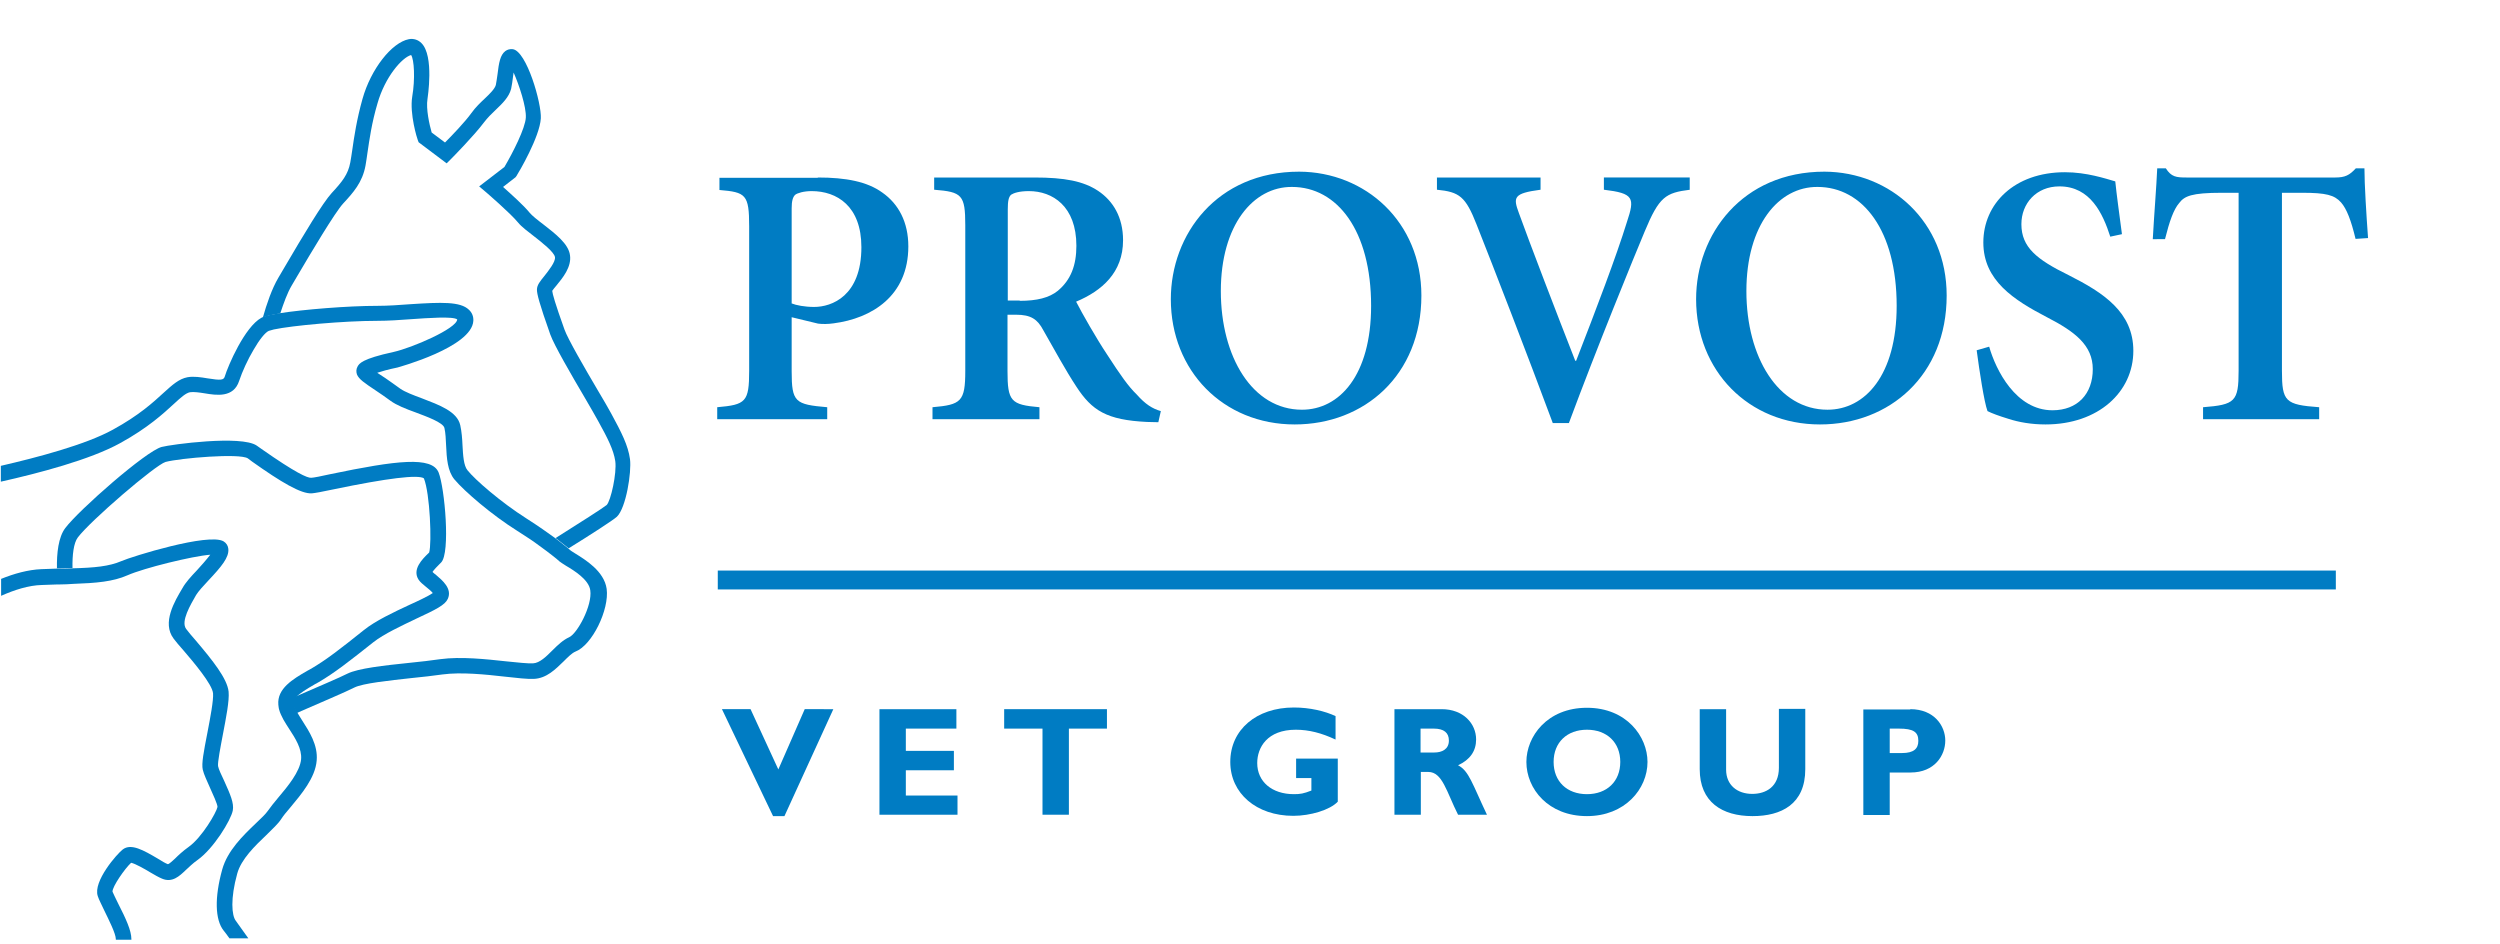 <?xml version="1.0" encoding="utf-8"?>
<!-- Generator: Adobe Illustrator 24.0.2, SVG Export Plug-In . SVG Version: 6.00 Build 0)  -->
<svg version="1.1" id="Layer_1" xmlns="http://www.w3.org/2000/svg" xmlns:xlink="http://www.w3.org/1999/xlink" x="0px" y="0px"
	 viewBox="0 0 900 340" style="enable-background:new 0 0 900 340;" xml:space="preserve">
<style type="text/css">
	.st0{fill:#007CC3;}
</style>
<g>
	<path class="st0" d="M294.4,63.9c10.2,0,17.8,1.5,23.2,5.4c5.9,4.1,9.4,10.7,9.4,19.4c0,17.8-13.1,25.9-26.9,27.7
		c-2,0.3-4.1,0.3-5.6,0.1l-9.5-2.3v19.4c0,11.2,1.2,12,12.8,13v4.3h-39.6v-4.3c10.3-0.9,11.5-1.9,11.5-13.1v-52
		c0-11.5-1.2-12.3-10.7-13.1V64h35.4V63.9z M284.9,109.2c1.7,0.7,4.8,1.3,8.2,1.3c6.3,0,17-3.9,17-21.5c0-14.8-8.8-20.2-17.9-20.2
		c-2.9,0-5.1,0.7-5.9,1.3c-0.9,0.8-1.3,2.3-1.3,4.9v34.2H284.9z"/>
	<path class="st0" d="M417,152c-1.1,0-2.7-0.1-4.1-0.1c-14.5-0.7-19.8-4.1-25.4-12.7c-3.9-5.9-8-13.5-11.9-20.3
		c-2.1-4-4.5-5.6-9.8-5.6h-3.1v20.2c0,11,1.2,12.2,11.5,13.1v4.3h-38.5v-4.3c10.3-0.9,11.8-2,11.8-13.1V81.1c0-11-1.2-12-11.2-12.8
		v-4.4h36c11,0,17.7,1.3,23,4.8c5.4,3.6,9,9.5,9,17.8c0,11.6-7.6,18.2-16.9,22.1c2.1,4.1,7.2,13.1,11.2,19.1
		c4.8,7.4,7.6,11.4,10.6,14.3c3.1,3.5,5.6,5.1,8.7,6L417,152z M367.1,108.3c6.2,0,10.6-1.1,13.7-3.6c4.7-3.9,6.7-9.2,6.7-16.2
		c0-14.3-8.6-19.7-17.1-19.7c-3.5,0-5.5,0.7-6.4,1.3c-0.9,0.8-1.2,2.3-1.2,5.3v32.8h4.3V108.3z"/>
	<path class="st0" d="M511.7,106.4c0,28.7-20.6,46.4-45.6,46.4c-25.8,0-44.6-19.4-44.6-45.1c0-23.3,16.6-45.9,46.2-45.9
		C491.5,61.9,511.7,79.8,511.7,106.4z M439.5,104.8c0,23.7,11.4,42.7,29.2,42.7c13.5,0,24.9-12.4,24.9-37.4
		c0-27.1-12.2-42.8-28.5-42.8C451.2,67.2,439.5,81,439.5,104.8z"/>
	<path class="st0" d="M608.4,68.3c-8.8,1.1-11.1,2.5-16.3,15c-4.1,9.8-17,41.3-27.3,69H559c-9.1-24.5-21.1-55.5-27.4-71.4
		c-4-10.2-6.2-11.8-14.3-12.6v-4.4h37.3v4.4c-9.8,1.3-9.9,2.7-7.8,8.4c3.7,10.3,13.9,36.9,20.3,53.2h0.3c7.2-18.5,14.5-37.7,18.3-50
		c2.9-8.7,2.5-10.3-8.3-11.6v-4.4h30.9v4.4H608.4z"/>
	<path class="st0" d="M700.8,106.4c0,28.7-20.6,46.4-45.6,46.4c-25.8,0-44.6-19.4-44.6-45.1c0-23.3,16.6-45.9,46.2-45.9
		C680.6,61.9,700.8,79.8,700.8,106.4z M628.7,104.8c0,23.7,11.4,42.7,29.2,42.7c13.5,0,24.9-12.4,24.9-37.4
		c0-27.1-12.2-42.8-28.5-42.8C640.3,67.2,628.7,81,628.7,104.8z"/>
	<path class="st0" d="M759.7,85.2c-2.7-8.4-7.2-18.1-18.3-18.1c-8.4,0-13.7,6.2-13.7,13.6c0,8.3,5.5,12.7,16.9,18.3
		c12.7,6.4,23.4,13.4,23.4,27.3c0,14.8-12.6,26.5-31.6,26.5c-5.1,0-9.6-0.8-13.3-2c-3.6-1.1-6-2-7.6-2.8c-1.2-3.2-2.9-14.4-3.9-21.9
		l4.5-1.3c2.4,8.4,9.6,22.9,22.8,22.9c9,0,14.5-5.9,14.5-14.8c0-8.6-6.4-13.5-16.5-18.7C725,108,714,101,714,87.3
		c0-13.9,11.1-25.3,29.4-25.3c7.8,0,14.6,2.3,18.1,3.3c0.5,4.9,1.3,10.6,2.4,19L759.7,85.2z"/>
	<path class="st0" d="M848,86c-1.6-6.7-3.2-10.8-5.2-13.1c-2.4-2.7-5.4-3.5-14.1-3.5h-7.2v64.1c0,11.1,1.2,12.2,13.4,13.1v4.3h-41.8
		v-4.3c11.5-0.9,12.8-2,12.8-13.1V69.4h-6c-11,0-13.5,1.2-15.4,3.7c-2,2.3-3.5,6.6-5.1,13H775c0.5-9.1,1.3-18.6,1.6-25.5h3.1
		c2,3.1,3.7,3.3,7.5,3.3h53.5c3.5,0,5.1-0.8,7.4-3.3h3.1c0,5.8,0.7,16.8,1.3,25.1L848,86z"/>
</g>
<rect x="258.4" y="205.4" class="st0" width="582.5" height="6.8"/>
<g>
	<path class="st0" d="M282.4,293.8h-4.1l-18.4-38.5h10.3l10,21.7l9.5-21.7H300L282.4,293.8z"/>
	<path class="st0" d="M344.7,293.3h-28.1v-38h27.7v7h-18.2v8h17.3v7h-17.3v9.1h18.6V293.3z"/>
	<path class="st0" d="M398.6,262.3h-13.8v31h-9.5v-31h-13.8v-7h37v7H398.6z"/>
	<path class="st0" d="M480.7,266.2c-4.9-2.3-9.5-3.5-14.2-3.5c-10.3,0-13.9,6.4-13.9,12c0,6.7,5.3,11.2,13.2,11.2
		c2.3,0,3.5-0.2,6.3-1.3v-4.5h-5.5v-7h15v15.5c-2.8,3-9.9,5.1-16,5.1c-13.3,0-22.7-8.1-22.7-19.4c0-11.6,9.4-19.6,22.9-19.6
		c5.7,0,11.2,1.3,15,3.1v8.4H480.7z"/>
	<path class="st0" d="M519,255.3c7.8,0,12.4,5.2,12.4,10.9c0,4.2-2.2,7.3-6.5,9.3c3.9,2,5.1,6.6,10.4,17.8h-10.4
		c-4.1-8.1-5.6-15.4-10.7-15.4h-2.7v15.4H502v-38L519,255.3L519,255.3z M511.4,270.9h5c2.6,0,5.2-1.1,5.2-4.3c0-2.8-1.8-4.3-5.4-4.3
		h-4.8L511.4,270.9L511.4,270.9z"/>
	<path class="st0" d="M571.3,293.8c-13.9,0-21.8-9.8-21.8-19.5c0-9.2,7.5-19.5,21.8-19.5s21.8,10.4,21.8,19.5
		C593.1,284,585,293.8,571.3,293.8z M571.3,262.7c-7.2,0-12,4.6-12,11.6s4.8,11.6,12,11.6s12-4.6,12-11.6
		C583.3,267.3,578.5,262.7,571.3,262.7z"/>
	<path class="st0" d="M649.9,255.3v21.6c0,12.6-8.6,16.9-19,16.9c-11,0-19-5.1-19-16.9v-21.6h9.5v21.8c0,5.5,4,8.7,9.4,8.7
		c5,0,9.6-2.6,9.6-9.4v-21.2h9.5V255.3z"/>
	<path class="st0" d="M687.7,255.3c8.7,0,12.6,6.1,12.6,11.3c0,5.3-3.8,11.5-12.5,11.5h-7.5v15.3h-9.5v-38h16.9V255.3z M680.3,271.1
		h4.4c4.3,0,5.9-1.6,5.9-4.4c0-3.2-1.8-4.4-7-4.4h-3.3L680.3,271.1L680.3,271.1z"/>
</g>
<path class="st0" d="M80.7,281.1c-1-2.1-2-4.2-2.2-5.3c-0.2-1.3,0.9-7,1.7-11.2c1.2-6.3,2.4-12.3,2.1-15.6
	c-0.5-4.7-5.7-11.2-11.9-18.5c-1.4-1.6-2.6-3-3.4-4.1c-2-2.7,1.6-8.7,3.6-12.2c0.8-1.3,2.6-3.3,4.4-5.2c4.7-5,7.5-8.3,7.2-11.4
	c-0.1-1.1-0.7-2.1-1.7-2.7c-5.3-3.2-33.2,5.5-36.8,7.1c-4.4,1.9-9.7,2.4-17.7,2.6c-1.4,0.1-2.9,0.1-4.6,0.1c-0.3,0-0.7,0-1,0
	c-1.7,0.1-3.5,0.1-5.5,0.2c-4.8,0.2-9.8,1.6-14.5,3.5v6.1c4.7-2.1,9.9-3.8,14.7-3.9c2-0.1,3.8-0.1,5.6-0.2c0.3,0,0.6,0,0.9,0
	c1.7,0,3.2-0.1,4.7-0.2c8.4-0.3,14.4-0.8,19.6-3.1c5.9-2.6,23.3-6.9,29.8-7.4c-1.3,1.7-3.4,4.1-4.8,5.6c-2.1,2.2-4.1,4.4-5.2,6.4
	c-2.8,4.7-7.5,12.5-3.2,18.2c0.8,1.1,2.1,2.6,3.6,4.3c3.6,4.2,10.3,12.1,10.6,15.4c0.2,2.5-1,8.8-2,14c-1.4,7.2-2.2,11.3-1.7,13.5
	c0.4,1.7,1.5,4,2.6,6.5c1,2.2,2.7,5.9,2.7,6.9c-0.4,2-5.6,11-10.4,14.4c-2.1,1.5-3.7,3-4.9,4.2c-0.9,0.8-2.1,2-2.6,2
	c-0.8-0.3-2.2-1.1-3.6-2c-5.1-3-9.6-5.6-12.6-3.3c-2,1.5-10.8,11.5-9,16.8c0.4,1.3,1.4,3.1,2.4,5.3c1.5,3.1,4.1,8.2,4.1,10.2
	c0,0.1,0,0.1,0,0.2h5.6c0-0.1,0-0.1,0-0.2c0-3.1-2-7.4-4.7-12.7c-0.9-1.9-1.8-3.6-2.1-4.4c-0.1-1.8,4.5-8.4,6.7-10.4
	c1.5,0.3,5,2.3,6.8,3.4c1.7,1,3.1,1.8,4.3,2.3c3.7,1.6,6.3-0.9,8.6-3.1c1.2-1.1,2.5-2.4,4.2-3.6c5.8-4.1,12-14.3,12.7-17.8
	C84.3,289.1,82.9,286,80.7,281.1z"/>
<path class="st0" d="M226.8,165.3c-0.7-5-3-9.5-6.8-16.5c-1-1.9-2.8-4.9-4.8-8.3c-4.6-7.8-10.8-18.5-12-21.9
	c-3.4-9.5-4.3-12.8-4.4-13.9c0.3-0.5,1-1.3,1.5-1.9c2.3-2.8,5.5-6.7,4.9-10.9c-0.5-4.1-5.2-7.7-9.7-11.2c-2-1.5-4-3.1-4.9-4.2
	c-2.1-2.6-6.7-6.7-9.5-9.2l4.5-3.5l0.3-0.4c0.9-1.4,8.4-14.1,8.8-20.8c0.3-5.4-5.1-24.2-10.1-24.9c-1-0.1-1.9,0.1-2.7,0.7
	c-1.8,1.4-2.3,4.1-2.8,8.4c-0.2,1.4-0.4,2.8-0.6,3.8c-0.4,1.4-2.1,3.1-3.9,4.8c-1.6,1.5-3.4,3.2-4.9,5.3c-2.3,3.2-7,8.1-9.5,10.6
	l-4.8-3.6c-0.8-2.8-2.1-8.5-1.5-12.1c0-0.2,2.5-15.5-2.2-20.1c-1.2-1.2-2.8-1.7-4.5-1.4c-6.2,1.2-13.7,10.8-16.7,21.5
	c-2.1,7.5-3,13.6-3.7,18.5c-0.2,1.6-0.5,3.1-0.7,4.4c-0.8,4.3-2.9,6.9-6.7,11c-3.2,3.5-10,14.8-17.2,27.1l-2,3.4
	c-2.3,3.9-4.2,9.4-5.6,14.4c0.3-0.2,0.6-0.3,0.9-0.4c1.1-0.4,3-0.8,5.4-1.2c1.2-3.6,2.5-7.3,4.1-10l2-3.4c5-8.5,13.5-22.8,16.5-26.1
	c3.6-3.9,7-7.6,8.1-13.8c0.2-1.4,0.5-2.9,0.7-4.6c0.7-4.7,1.5-10.6,3.6-17.7c2.7-9.5,8.8-16.5,12.1-17.4c1.1,1.6,1.5,8.6,0.4,15
	c-1,6.2,1.8,15.2,2,15.6l0.3,0.8l10.1,7.6l1.7-1.7c0.3-0.3,8.2-8.3,11.7-13c1.3-1.7,2.8-3.2,4.3-4.6c2.4-2.3,4.7-4.5,5.5-7.5
	c0.3-1.3,0.5-2.9,0.7-4.5c0.1-0.4,0.1-0.9,0.2-1.4c2,4.5,4.6,12.4,4.4,16.2c-0.2,3.9-4.7,12.7-7.7,17.8l-9.1,7l2.6,2.2
	c0.1,0.1,8.5,7.3,11.4,10.8c1.3,1.6,3.5,3.2,5.8,5c2.7,2.1,7.3,5.7,7.5,7.5c0.2,1.7-2.3,4.8-3.7,6.6c-1.7,2.1-2.8,3.4-2.8,5.1
	c0,1.5,0.8,4.8,4.8,16.1c1.4,3.9,7.5,14.4,12.5,22.9c2,3.4,3.7,6.4,4.7,8.2c3.5,6.3,5.6,10.5,6.2,14.5c0.6,4.3-1.6,14.3-3.1,15.8
	c-1.2,1-9.8,6.5-18.4,11.9c2.1,1.6,3.6,2.8,4.7,3.7c7.6-4.7,16-10.1,17.4-11.4C225.4,182.8,227.4,170,226.8,165.3z"/>
<path class="st0" d="M218.4,212c-0.9-6.4-7.7-10.5-11.4-12.8c-0.7-0.5-1.4-0.8-1.9-1.3c-0.2-0.2-0.5-0.4-0.7-0.6
	c-1.1-0.9-2.6-2.1-4.7-3.7c-2.5-1.8-5.7-4.1-10.1-6.9c-9.3-5.9-18.6-14-21.3-17.4c-1.4-1.7-1.6-5.4-1.8-9c-0.1-2.4-0.3-4.9-0.8-7.2
	c-1.1-5-7.6-7.3-13.8-9.7c-3-1.1-6.1-2.3-7.7-3.4c-1.9-1.4-3.8-2.7-5.5-3.9c-0.9-0.6-2-1.3-2.9-1.9c1.5-0.5,3.9-1.2,7.3-1.9
	c0.3-0.1,26.8-7.3,27.3-16.8c0.1-1.6-0.5-3-1.6-4c-3.1-3-10-2.7-20.9-2c-4,0.3-8.2,0.6-12,0.6c-10.6,0-26.7,1.3-35.5,2.7
	c-2.4,0.4-4.3,0.8-5.4,1.2c-0.3,0.1-0.6,0.3-0.9,0.4c-6,3.3-12,17.2-13.2,21.2c-0.4,1.2-1.3,1.4-6.2,0.6c-2.4-0.4-4.9-0.8-7.2-0.4
	c-3.1,0.6-5.4,2.7-8.6,5.6c-3.7,3.4-8.8,8.1-18.3,13.3c-9.8,5.4-27.3,10-40.3,13v5.7c13.4-3,32.2-7.9,43-13.9
	c10-5.5,15.6-10.7,19.3-14.1c2.6-2.4,4.3-3.9,5.8-4.2c1.4-0.2,3.4,0.1,5.3,0.4c4.2,0.7,10.4,1.7,12.4-4.5c1.1-3.3,3.1-7.7,5.2-11.2
	c2-3.5,4.2-6.3,5.5-6.8c0.4-0.1,1.1-0.3,1.8-0.5c6.6-1.4,25.1-3.1,37.2-3.1c4,0,8.2-0.3,12.3-0.6c5.7-0.4,15.1-1.1,16.5,0.1
	c-0.2,3.3-16.2,10.2-22.9,11.7c-11.5,2.5-12.4,4.2-13,5.3c-0.5,0.9-0.5,1.9-0.2,2.8c0.7,1.7,2.6,3,6.8,5.8c1.7,1.1,3.5,2.4,5.3,3.7
	c2.2,1.6,5.5,2.9,9.1,4.2c3.7,1.4,9.9,3.6,10.3,5.6c0.4,1.8,0.5,4,0.6,6.3c0.2,4.5,0.5,9.2,3,12.2c3.6,4.3,13.5,12.8,22.6,18.5
	c3.3,2.1,5.9,3.8,8,5.4c2,1.4,3.5,2.6,4.8,3.6c1,0.8,1.8,1.4,2.4,2c0.5,0.4,1.3,0.9,2.4,1.6c2.9,1.7,8.2,5,8.7,8.8
	c0.8,5.5-4.7,15.6-7.6,16.9c-2.2,1-4.1,2.8-6,4.7c-2.2,2.2-4.6,4.6-7,4.7c-2,0.1-5.5-0.3-9.5-0.7c-7.4-0.8-16.5-1.8-23.9-0.8
	c-3.3,0.5-7.1,0.9-10.9,1.3c-9.6,1-18.6,2-22.5,3.9c-2.5,1.3-11.2,5-18.8,8.3c-0.8,1-1.1,1.9-0.8,3c0.3,0.9,0.7,1.8,1.3,2.9
	c8-3.5,17.9-7.7,20.8-9.2c3-1.5,12.4-2.5,20.6-3.4c3.9-0.4,7.7-0.8,11.1-1.3c6.7-0.9,15.5,0,22.5,0.8c4.5,0.5,8,0.9,10.4,0.8
	c4.6-0.2,7.8-3.5,10.7-6.3c1.5-1.5,3-3,4.2-3.5C213.2,232.3,219.4,219.4,218.4,212z"/>
<path class="st0" d="M157,207c-0.4-0.3-0.9-0.7-1.3-1.1c0.5-0.8,1.9-2.2,2.6-2.9l0.5-0.5c3.4-3.4,1.3-26.9-0.9-32.4
	c-2.4-5.9-15-4.4-39,0.6c-3.1,0.7-6.1,1.3-6.9,1.3c-1.3,0.1-5.5-1.7-17.9-10.4l-1.7-1.2c-5.6-3.8-30.8-0.4-34.2,0.5
	c-5.7,1.5-29.9,22.8-34.7,29.2c-2.5,3.3-3.1,9.1-3,14.5c0.3,0,0.7,0,1,0c1.6,0,3.1-0.1,4.6-0.1c-0.1-4.6,0.4-9,1.9-11
	c4.5-6,27.9-26.1,31.6-27.2c5.3-1.4,26.6-3.2,29.6-1.3l1.6,1.2c10.3,7.3,17.6,11.7,21.5,11.4c1.1-0.1,3.4-0.5,7.6-1.4
	c19.7-4.1,30.7-5.4,32.7-4c2.2,5.4,2.9,23.4,1.9,26.7l-0.2,0.2c-2.3,2.2-6,5.9-3.6,9.6c0.6,0.9,1.6,1.7,2.7,2.6
	c0.6,0.5,1.9,1.5,2.4,2.2c-1.4,1-5.4,2.9-8.3,4.2c-5.8,2.7-12.4,5.8-16.6,9.2c-8,6.4-13.6,10.8-19.2,14l-1.1,0.6
	c-5.2,3-10.9,6.4-10.4,12.2c0.1,0.6,0.1,1.2,0.3,1.8c0.3,1.2,0.9,2.3,1.5,3.5c0.6,1.1,1.4,2.3,2.1,3.4c2.3,3.5,4.6,7.2,4.3,10.9
	c-0.4,4.5-4.9,9.9-8.2,13.8c-1.5,1.8-2.8,3.4-3.7,4.7c-0.8,1.2-2.6,2.9-4.5,4.7c-4.5,4.3-10.1,9.7-12,16.5
	c-2.8,10.1-2.6,18.1,0.5,22c0.6,0.7,1.3,1.7,2.1,2.8h6.8c-1.6-2.3-3.4-4.8-4.5-6.3c-1.5-1.9-2-8,0.5-17c1.4-5.2,6.5-10.1,10.5-13.9
	c2.2-2.2,4.2-4,5.3-5.7c0.7-1.1,1.9-2.6,3.3-4.2c4-4.8,9-10.7,9.5-16.9c0.5-5.6-2.7-10.5-5.2-14.4c-0.6-0.9-1.1-1.8-1.6-2.6
	c-0.6-1-1.1-2-1.3-2.9c-0.3-1.1,0-2,0.8-3c1.2-1.3,3.4-2.7,6.7-4.6l1.1-0.6c5.9-3.4,11.7-8,19.9-14.5c3.8-3,10.3-6,15.5-8.5
	c7.1-3.3,10.3-4.9,11.3-7.1C162.9,211.9,159.2,208.9,157,207z"/>
</svg>
